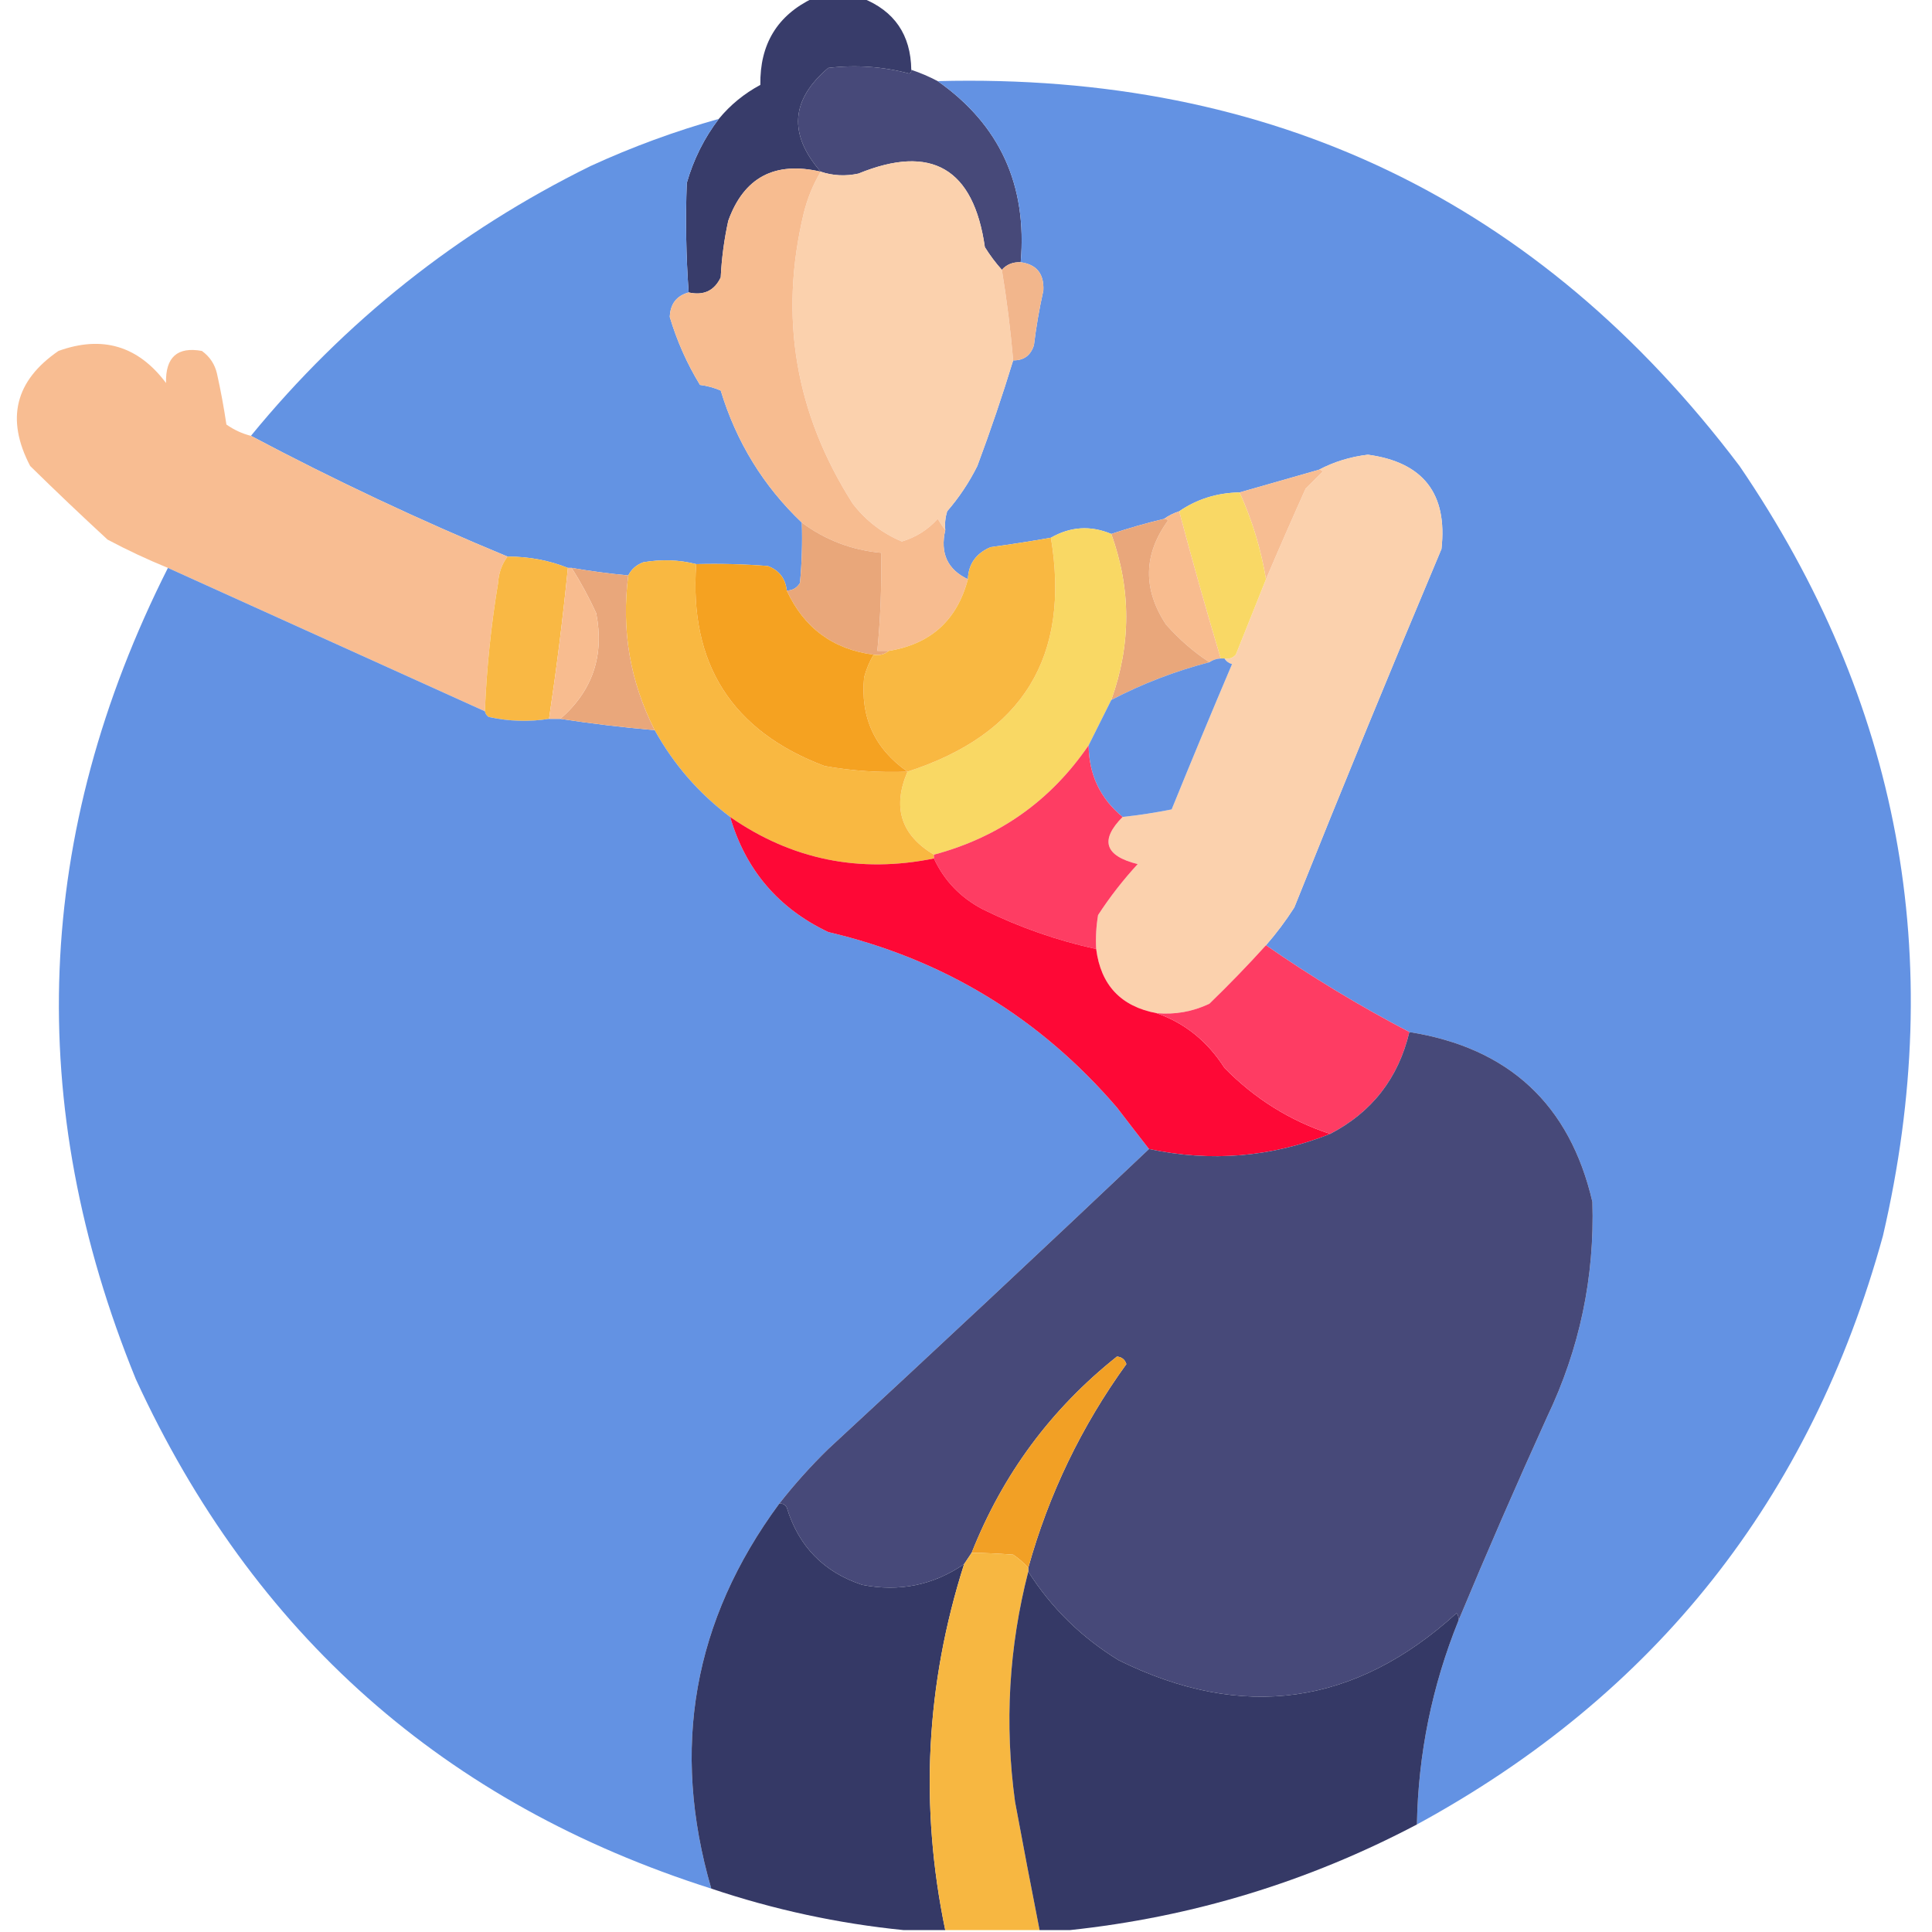 <?xml version="1.0" encoding="UTF-8"?>
<!DOCTYPE svg PUBLIC "-//W3C//DTD SVG 1.1//EN" "http://www.w3.org/Graphics/SVG/1.1/DTD/svg11.dtd">
<svg xmlns="http://www.w3.org/2000/svg" version="1.1" width="512px" height="512px" style="shape-rendering:geometricPrecision; text-rendering:geometricPrecision; image-rendering:optimizeQuality; fill-rule:evenodd; clip-rule:evenodd" xmlns:xlink="http://www.w3.org/1999/xlink">
<g><path style="opacity:0.998" fill="#474979" d="M 241.5,18.5 C 243.915,19.305 246.249,20.305 248.5,21.5C 264.926,33.035 272.259,49.035 270.5,69.5C 268.447,69.402 266.78,70.069 265.5,71.5C 263.863,69.684 262.363,67.684 261,65.5C 258.011,44.595 246.844,38.095 227.5,46C 224.076,46.747 220.743,46.58 217.5,45.5C 208.886,35.597 209.552,26.43 219.5,18C 226.807,17.131 233.973,17.631 241,19.5C 241.399,19.272 241.565,18.938 241.5,18.5 Z"/></g>
<g><path style="opacity:1" fill="#383c6a" d="M 215.5,-0.5 C 219.833,-0.5 224.167,-0.5 228.5,-0.5C 237.036,2.89 241.369,9.224 241.5,18.5C 241.565,18.938 241.399,19.272 241,19.5C 233.973,17.631 226.807,17.131 219.5,18C 209.552,26.43 208.886,35.597 217.5,45.5C 205.312,42.673 197.145,47.006 193,58.5C 191.915,63.437 191.248,68.437 191,73.5C 189.323,77.051 186.49,78.385 182.5,77.5C 181.804,67.838 181.637,58.171 182,48.5C 183.792,42.249 186.626,36.582 190.5,31.5C 193.545,27.802 197.212,24.802 201.5,22.5C 201.336,11.707 206.003,4.041 215.5,-0.5 Z"/></g>
<g><path style="opacity:0.996" fill="#6392e3" d="M 248.5,21.5 C 337.078,19.21 407.911,53.21 461,123.5C 503.46,185.81 516.127,253.81 499,327.5C 479.841,397.134 438.675,449.134 375.5,483.5C 375.836,464.818 379.503,446.818 386.5,429.5C 394.002,411.483 401.835,393.483 410,375.5C 418.617,357.464 422.617,338.464 422,318.5C 416.008,292.679 399.841,277.679 373.5,273.5C 360.285,266.593 347.619,258.926 335.5,250.5C 338.234,247.375 340.734,244.042 343,240.5C 355.724,208.719 368.724,177.053 382,145.5C 383.657,130.818 377.157,122.485 362.5,120.5C 357.826,121.06 353.492,122.394 349.5,124.5C 342.501,126.5 335.501,128.5 328.5,130.5C 322.552,130.596 317.218,132.263 312.5,135.5C 311.005,135.989 309.671,136.655 308.5,137.5C 303.776,138.63 299.109,139.964 294.5,141.5C 289.019,139.201 283.686,139.534 278.5,142.5C 273.197,143.439 267.863,144.273 262.5,145C 258.639,146.669 256.639,149.502 256.5,153.5C 251.095,150.945 249.095,146.611 250.5,140.5C 250.34,138.801 250.506,137.134 251,135.5C 254.163,131.844 256.829,127.844 259,123.5C 262.497,114.133 265.663,104.8 268.5,95.5C 271.292,95.548 273.125,94.215 274,91.5C 274.595,86.623 275.428,81.789 276.5,77C 276.722,72.571 274.722,70.071 270.5,69.5C 272.259,49.035 264.926,33.035 248.5,21.5 Z"/></g>
<g><path style="opacity:0.996" fill="#6393e3" d="M 190.5,31.5 C 186.626,36.582 183.792,42.249 182,48.5C 181.637,58.171 181.804,67.838 182.5,77.5C 179.296,78.378 177.63,80.545 177.5,84C 179.399,90.371 182.065,96.371 185.5,102C 187.433,102.251 189.266,102.751 191,103.5C 195.142,117.136 202.309,128.803 212.5,138.5C 212.666,143.844 212.499,149.177 212,154.5C 211.184,155.823 210.017,156.489 208.5,156.5C 208.16,153.325 206.493,151.159 203.5,150C 197.175,149.5 190.842,149.334 184.5,149.5C 180.019,148.352 175.352,148.185 170.5,149C 168.65,149.69 167.316,150.856 166.5,152.5C 161.47,152.02 156.47,151.353 151.5,150.5C 151.167,150.5 150.833,150.5 150.5,150.5C 145.475,148.496 140.142,147.496 134.5,147.5C 111.25,137.873 88.584,127.206 66.5,115.5C 91.344,85.154 121.344,61.32 156.5,44C 167.523,38.937 178.856,34.771 190.5,31.5 Z"/></g>
<g><path style="opacity:1" fill="#fbd1ad" d="M 265.5,71.5 C 266.831,79.592 267.831,87.592 268.5,95.5C 265.663,104.8 262.497,114.133 259,123.5C 256.829,127.844 254.163,131.844 251,135.5C 250.506,137.134 250.34,138.801 250.5,140.5C 249.842,139.602 249.176,138.602 248.5,137.5C 245.908,140.381 242.741,142.381 239,143.5C 233.823,141.33 229.489,137.997 226,133.5C 210.737,109.586 206.403,83.92 213,56.5C 213.972,52.564 215.472,48.897 217.5,45.5C 220.743,46.58 224.076,46.747 227.5,46C 246.844,38.095 258.011,44.595 261,65.5C 262.363,67.684 263.863,69.684 265.5,71.5 Z"/></g>
<g><path style="opacity:1" fill="#f7bc90" d="M 217.5,45.5 C 215.472,48.897 213.972,52.564 213,56.5C 206.403,83.92 210.737,109.586 226,133.5C 229.489,137.997 233.823,141.33 239,143.5C 242.741,142.381 245.908,140.381 248.5,137.5C 249.176,138.602 249.842,139.602 250.5,140.5C 249.095,146.611 251.095,150.945 256.5,153.5C 253.634,164.364 246.634,170.697 235.5,172.5C 234.5,172.5 233.5,172.5 232.5,172.5C 233.34,163.862 233.673,155.195 233.5,146.5C 225.737,145.783 218.737,143.116 212.5,138.5C 202.309,128.803 195.142,117.136 191,103.5C 189.266,102.751 187.433,102.251 185.5,102C 182.065,96.371 179.399,90.371 177.5,84C 177.63,80.545 179.296,78.378 182.5,77.5C 186.49,78.385 189.323,77.051 191,73.5C 191.248,68.437 191.915,63.437 193,58.5C 197.145,47.006 205.312,42.673 217.5,45.5 Z"/></g>
<g><path style="opacity:1" fill="#f2b68c" d="M 270.5,69.5 C 274.722,70.071 276.722,72.571 276.5,77C 275.428,81.789 274.595,86.623 274,91.5C 273.125,94.215 271.292,95.548 268.5,95.5C 267.831,87.592 266.831,79.592 265.5,71.5C 266.78,70.069 268.447,69.402 270.5,69.5 Z"/></g>
<g><path style="opacity:0.992" fill="#f8bc91" d="M 66.5,115.5 C 88.584,127.206 111.25,137.873 134.5,147.5C 133.001,149.49 132.168,151.823 132,154.5C 130.13,165.758 128.963,177.092 128.5,188.5C 100.504,175.836 72.504,163.169 44.5,150.5C 39.037,148.268 33.704,145.768 28.5,143C 21.571,136.615 14.738,130.115 8,123.5C 1.488,111.061 3.988,100.895 15.5,93C 27.117,88.813 36.617,91.646 44,101.5C 43.83,94.66 46.997,91.827 53.5,93C 55.584,94.501 56.917,96.501 57.5,99C 58.494,103.465 59.328,107.965 60,112.5C 61.993,113.914 64.16,114.914 66.5,115.5 Z"/></g>
<g><path style="opacity:1" fill="#fbd1ad" d="M 335.5,250.5 C 330.676,255.825 325.676,260.991 320.5,266C 316.078,268.104 311.412,268.937 306.5,268.5C 297.056,266.722 291.722,261.055 290.5,251.5C 290.335,248.482 290.502,245.482 291,242.5C 294.118,237.714 297.618,233.214 301.5,229C 292.754,226.818 291.42,222.652 297.5,216.5C 301.851,216.031 306.184,215.364 310.5,214.5C 315.74,201.609 321.073,188.776 326.5,176C 325.584,175.722 324.918,175.222 324.5,174.5C 325.675,174.719 326.675,174.386 327.5,173.5C 330.18,166.812 332.846,160.145 335.5,153.5C 338.879,145.56 342.379,137.56 346,129.5C 347.5,128 349,126.5 350.5,125C 350.272,124.601 349.938,124.435 349.5,124.5C 353.492,122.394 357.826,121.06 362.5,120.5C 377.157,122.485 383.657,130.818 382,145.5C 368.724,177.053 355.724,208.719 343,240.5C 340.734,244.042 338.234,247.375 335.5,250.5 Z"/></g>
<g><path style="opacity:1" fill="#f7bd92" d="M 349.5,124.5 C 349.938,124.435 350.272,124.601 350.5,125C 349,126.5 347.5,128 346,129.5C 342.379,137.56 338.879,145.56 335.5,153.5C 334.17,145.513 331.837,137.846 328.5,130.5C 335.501,128.5 342.501,126.5 349.5,124.5 Z"/></g>
<g><path style="opacity:1" fill="#f9d865" d="M 328.5,130.5 C 331.837,137.846 334.17,145.513 335.5,153.5C 332.846,160.145 330.18,166.812 327.5,173.5C 326.675,174.386 325.675,174.719 324.5,174.5C 324.167,174.5 323.833,174.5 323.5,174.5C 319.628,161.552 315.962,148.552 312.5,135.5C 317.218,132.263 322.552,130.596 328.5,130.5 Z"/></g>
<g><path style="opacity:1" fill="#f8bc8f" d="M 312.5,135.5 C 315.962,148.552 319.628,161.552 323.5,174.5C 322.391,174.557 321.391,174.89 320.5,175.5C 316.343,172.792 312.51,169.459 309,165.5C 302.839,156.127 303.005,146.96 309.5,138C 309.272,137.601 308.938,137.435 308.5,137.5C 309.671,136.655 311.005,135.989 312.5,135.5 Z"/></g>
<g><path style="opacity:1" fill="#e9a77a" d="M 212.5,138.5 C 218.737,143.116 225.737,145.783 233.5,146.5C 233.673,155.195 233.34,163.862 232.5,172.5C 233.5,172.5 234.5,172.5 235.5,172.5C 234.432,173.434 233.099,173.768 231.5,173.5C 220.733,172.07 213.066,166.404 208.5,156.5C 210.017,156.489 211.184,155.823 212,154.5C 212.499,149.177 212.666,143.844 212.5,138.5 Z"/></g>
<g><path style="opacity:1" fill="#e9a77b" d="M 308.5,137.5 C 308.938,137.435 309.272,137.601 309.5,138C 303.005,146.96 302.839,156.127 309,165.5C 312.51,169.459 316.343,172.792 320.5,175.5C 311.392,177.866 302.725,181.2 294.5,185.5C 299.773,170.771 299.773,156.105 294.5,141.5C 299.109,139.964 303.776,138.63 308.5,137.5 Z"/></g>
<g><path style="opacity:1" fill="#f9d864" d="M 294.5,141.5 C 299.773,156.105 299.773,170.771 294.5,185.5C 292.487,189.527 290.487,193.527 288.5,197.5C 278.446,212.213 264.779,221.88 247.5,226.5C 238.769,221.303 236.435,213.97 240.5,204.5C 271.061,194.639 283.728,173.972 278.5,142.5C 283.686,139.534 289.019,139.201 294.5,141.5 Z"/></g>
<g><path style="opacity:1" fill="#f9b841" d="M 278.5,142.5 C 283.728,173.972 271.061,194.639 240.5,204.5C 231.81,198.45 227.976,190.116 229,179.5C 229.573,177.359 230.406,175.359 231.5,173.5C 233.099,173.768 234.432,173.434 235.5,172.5C 246.634,170.697 253.634,164.364 256.5,153.5C 256.639,149.502 258.639,146.669 262.5,145C 267.863,144.273 273.197,143.439 278.5,142.5 Z"/></g>
<g><path style="opacity:1" fill="#f9b844" d="M 134.5,147.5 C 140.142,147.496 145.475,148.496 150.5,150.5C 149.157,163.91 147.49,177.243 145.5,190.5C 140.223,191.351 134.89,191.184 129.5,190C 128.944,189.617 128.611,189.117 128.5,188.5C 128.963,177.092 130.13,165.758 132,154.5C 132.168,151.823 133.001,149.49 134.5,147.5 Z"/></g>
<g><path style="opacity:1" fill="#f9b841" d="M 184.5,149.5 C 182.593,175.871 193.926,193.704 218.5,203C 225.771,204.3 233.104,204.8 240.5,204.5C 236.435,213.97 238.769,221.303 247.5,226.5C 247.5,226.833 247.5,227.167 247.5,227.5C 227.824,231.499 209.824,227.832 193.5,216.5C 185.211,210.264 178.544,202.597 173.5,193.5C 166.955,180.564 164.622,166.898 166.5,152.5C 167.316,150.856 168.65,149.69 170.5,149C 175.352,148.185 180.019,148.352 184.5,149.5 Z"/></g>
<g><path style="opacity:1" fill="#f5a221" d="M 184.5,149.5 C 190.842,149.334 197.175,149.5 203.5,150C 206.493,151.159 208.16,153.325 208.5,156.5C 213.066,166.404 220.733,172.07 231.5,173.5C 230.406,175.359 229.573,177.359 229,179.5C 227.976,190.116 231.81,198.45 240.5,204.5C 233.104,204.8 225.771,204.3 218.5,203C 193.926,193.704 182.593,175.871 184.5,149.5 Z"/></g>
<g><path style="opacity:0.998" fill="#6392e3" d="M 44.5,150.5 C 72.504,163.169 100.504,175.836 128.5,188.5C 128.611,189.117 128.944,189.617 129.5,190C 134.89,191.184 140.223,191.351 145.5,190.5C 146.5,190.5 147.5,190.5 148.5,190.5C 156.757,191.774 165.09,192.774 173.5,193.5C 178.544,202.597 185.211,210.264 193.5,216.5C 197.608,230.546 206.274,240.713 219.5,247C 250.053,254.193 275.553,269.693 296,293.5C 298.853,297.235 301.687,300.902 304.5,304.5C 276.364,331.134 248.031,357.634 219.5,384C 214.808,388.582 210.474,393.416 206.5,398.5C 183.7,429.407 177.7,463.407 188.5,500.5C 117.877,478.054 67.044,433.054 36,365.5C 6.22,292.489 9.054,220.823 44.5,150.5 Z"/></g>
<g><path style="opacity:1" fill="#e9a77b" d="M 151.5,150.5 C 156.47,151.353 161.47,152.02 166.5,152.5C 164.622,166.898 166.955,180.564 173.5,193.5C 165.09,192.774 156.757,191.774 148.5,190.5C 157.039,183.068 160.206,173.735 158,162.5C 156.077,158.318 153.911,154.318 151.5,150.5 Z"/></g>
<g><path style="opacity:1" fill="#f8bc8f" d="M 150.5,150.5 C 150.833,150.5 151.167,150.5 151.5,150.5C 153.911,154.318 156.077,158.318 158,162.5C 160.206,173.735 157.039,183.068 148.5,190.5C 147.5,190.5 146.5,190.5 145.5,190.5C 147.49,177.243 149.157,163.91 150.5,150.5 Z"/></g>
<g><path style="opacity:1" fill="#6593e3" d="M 323.5,174.5 C 323.833,174.5 324.167,174.5 324.5,174.5C 324.918,175.222 325.584,175.722 326.5,176C 321.073,188.776 315.74,201.609 310.5,214.5C 306.184,215.364 301.851,216.031 297.5,216.5C 291.555,211.608 288.555,205.275 288.5,197.5C 290.487,193.527 292.487,189.527 294.5,185.5C 302.725,181.2 311.392,177.866 320.5,175.5C 321.391,174.89 322.391,174.557 323.5,174.5 Z"/></g>
<g><path style="opacity:1" fill="#fe3d63" d="M 288.5,197.5 C 288.555,205.275 291.555,211.608 297.5,216.5C 291.42,222.652 292.754,226.818 301.5,229C 297.618,233.214 294.118,237.714 291,242.5C 290.502,245.482 290.335,248.482 290.5,251.5C 280.091,249.229 270.091,245.729 260.5,241C 254.563,237.899 250.23,233.399 247.5,227.5C 247.5,227.167 247.5,226.833 247.5,226.5C 264.779,221.88 278.446,212.213 288.5,197.5 Z"/></g>
<g><path style="opacity:1" fill="#fe0836" d="M 193.5,216.5 C 209.824,227.832 227.824,231.499 247.5,227.5C 250.23,233.399 254.563,237.899 260.5,241C 270.091,245.729 280.091,249.229 290.5,251.5C 291.722,261.055 297.056,266.722 306.5,268.5C 313.972,271.101 319.972,275.934 324.5,283C 332.495,291.154 341.828,296.988 352.5,300.5C 336.903,306.68 320.903,308.013 304.5,304.5C 301.687,300.902 298.853,297.235 296,293.5C 275.553,269.693 250.053,254.193 219.5,247C 206.274,240.713 197.608,230.546 193.5,216.5 Z"/></g>
<g><path style="opacity:1" fill="#fe3c63" d="M 335.5,250.5 C 347.619,258.926 360.285,266.593 373.5,273.5C 370.575,285.748 363.575,294.748 352.5,300.5C 341.828,296.988 332.495,291.154 324.5,283C 319.972,275.934 313.972,271.101 306.5,268.5C 311.412,268.937 316.078,268.104 320.5,266C 325.676,260.991 330.676,255.825 335.5,250.5 Z"/></g>
<g><path style="opacity:1" fill="#474979" d="M 373.5,273.5 C 399.841,277.679 416.008,292.679 422,318.5C 422.617,338.464 418.617,357.464 410,375.5C 401.835,393.483 394.002,411.483 386.5,429.5C 386.631,428.761 386.464,428.094 386,427.5C 359.104,452.007 329.271,456.174 296.5,440C 286.642,433.974 278.642,426.141 272.5,416.5C 272.5,416.167 272.5,415.833 272.5,415.5C 277.924,395.984 286.591,377.984 298.5,361.5C 298.113,360.28 297.28,359.613 296,359.5C 278.557,373.372 265.724,390.705 257.5,411.5C 256.833,412.5 256.167,413.5 255.5,414.5C 247.362,420.088 238.362,421.921 228.5,420C 218.299,416.632 211.632,409.799 208.5,399.5C 208.043,398.702 207.376,398.369 206.5,398.5C 210.474,393.416 214.808,388.582 219.5,384C 248.031,357.634 276.364,331.134 304.5,304.5C 320.903,308.013 336.903,306.68 352.5,300.5C 363.575,294.748 370.575,285.748 373.5,273.5 Z"/></g>
<g><path style="opacity:1" fill="#f2a025" d="M 272.5,415.5 C 271.36,414.199 270.027,413.032 268.5,412C 264.596,411.712 260.929,411.546 257.5,411.5C 265.724,390.705 278.557,373.372 296,359.5C 297.28,359.613 298.113,360.28 298.5,361.5C 286.591,377.984 277.924,395.984 272.5,415.5 Z"/></g>
<g><path style="opacity:1" fill="#353966" d="M 206.5,398.5 C 207.376,398.369 208.043,398.702 208.5,399.5C 211.632,409.799 218.299,416.632 228.5,420C 238.362,421.921 247.362,420.088 255.5,414.5C 245.35,446.344 243.683,478.677 250.5,511.5C 246.833,511.5 243.167,511.5 239.5,511.5C 222.101,509.753 205.101,506.087 188.5,500.5C 177.7,463.407 183.7,429.407 206.5,398.5 Z"/></g>
<g><path style="opacity:1" fill="#f7b741" d="M 257.5,411.5 C 260.929,411.546 264.596,411.712 268.5,412C 270.027,413.032 271.36,414.199 272.5,415.5C 272.5,415.833 272.5,416.167 272.5,416.5C 267.343,436.536 266.177,456.869 269,477.5C 271.105,488.86 273.272,500.193 275.5,511.5C 267.167,511.5 258.833,511.5 250.5,511.5C 243.683,478.677 245.35,446.344 255.5,414.5C 256.167,413.5 256.833,412.5 257.5,411.5 Z"/></g>
<g><path style="opacity:1" fill="#353966" d="M 272.5,416.5 C 278.642,426.141 286.642,433.974 296.5,440C 329.271,456.174 359.104,452.007 386,427.5C 386.464,428.094 386.631,428.761 386.5,429.5C 379.503,446.818 375.836,464.818 375.5,483.5C 346.616,498.721 315.949,508.054 283.5,511.5C 280.833,511.5 278.167,511.5 275.5,511.5C 273.272,500.193 271.105,488.86 269,477.5C 266.177,456.869 267.343,436.536 272.5,416.5 Z"/></g>
</svg>
